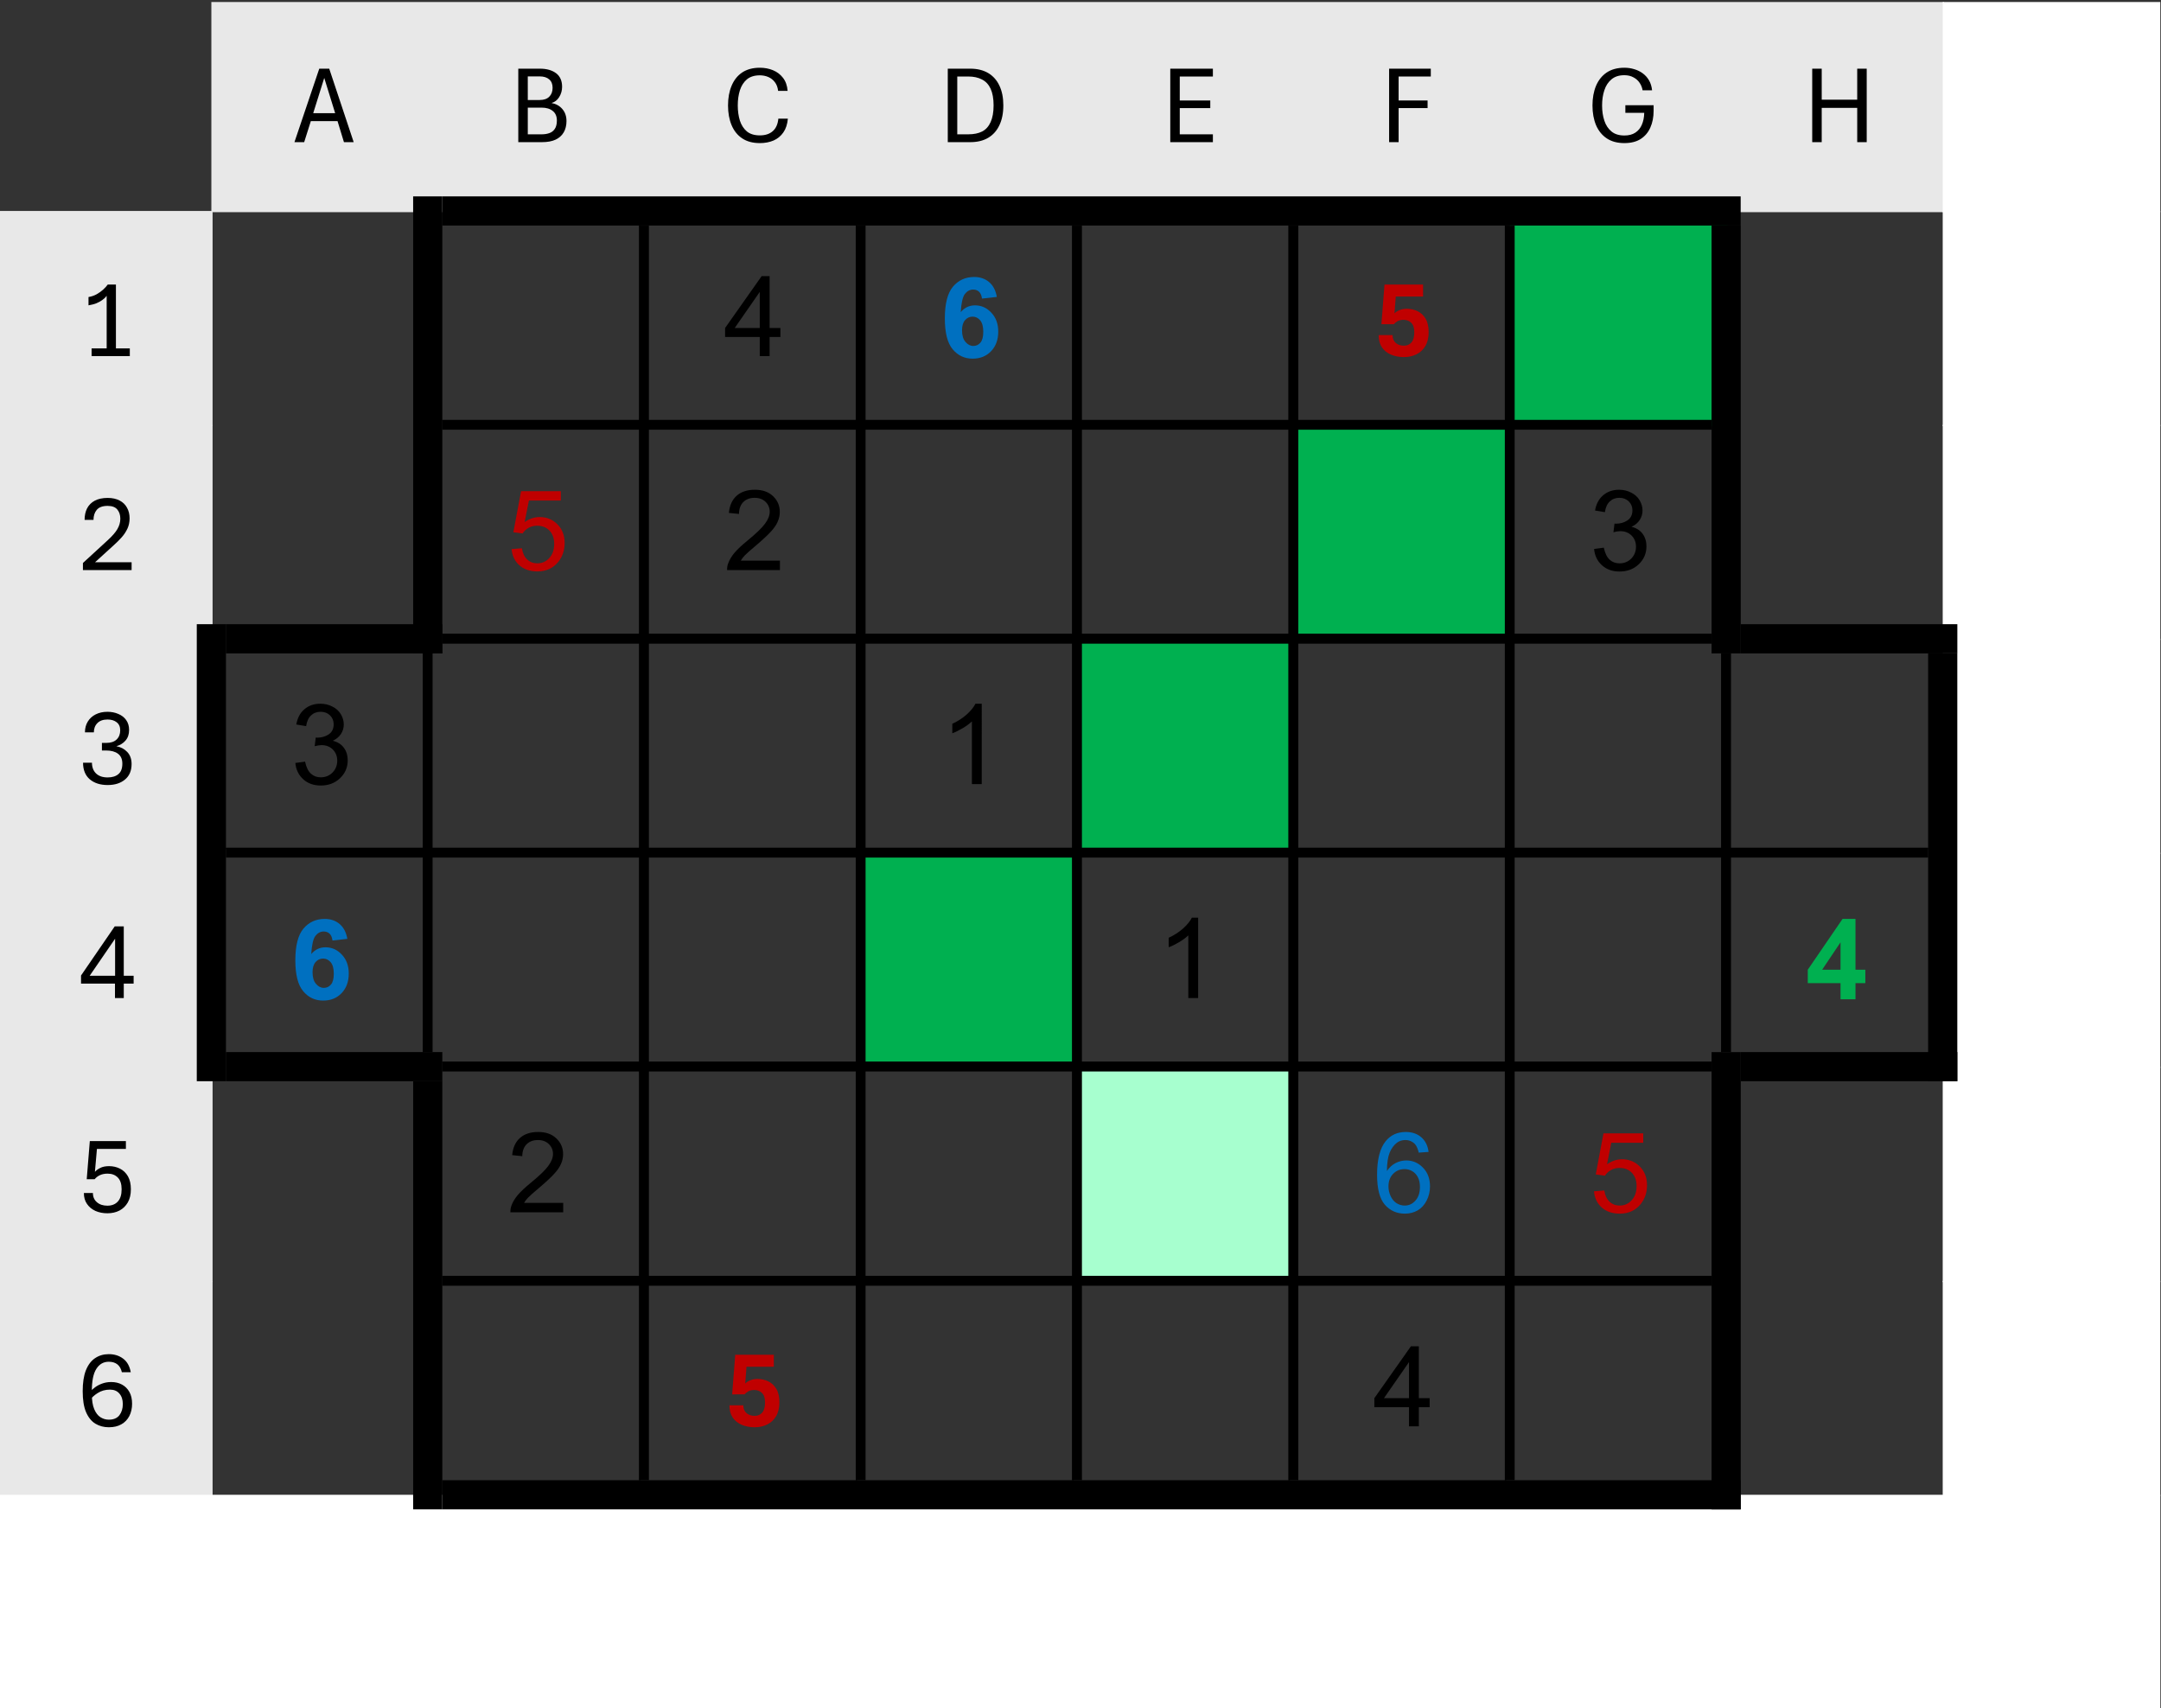 <?xml version="1.0" encoding="UTF-8" standalone="no"?>
<!-- Created with Inkscape (http://www.inkscape.org/) -->

<svg
   version="1.1"
   id="svg1"
   width="284.387"
   height="224.827"
   viewBox="0 0 284.387 224.827"
   sodipodi:docname="8.pdf"
   xmlns:inkscape="http://www.inkscape.org/namespaces/inkscape"
   xmlns:sodipodi="http://sodipodi.sourceforge.net/DTD/sodipodi-0.dtd"
   xmlns="http://www.w3.org/2000/svg"
   xmlns:svg="http://www.w3.org/2000/svg">
  <rect x="0" y="0" width="284.387" height="224.827" fill="#333333" stroke="none"/>
  <defs
     id="defs1">
    <clipPath
       clipPathUnits="userSpaceOnUse"
       id="clipPath3">
      <path
         d="m 51.384,617.95 h 213.65 V 786.93 H 51.384 Z"
         clip-rule="evenodd"
         id="path3" />
    </clipPath>
    <clipPath
       clipPathUnits="userSpaceOnUse"
       id="clipPath5">
      <path
         d="m 51.384,617.95 h 213.65 V 786.93 H 51.384 Z"
         clip-rule="evenodd"
         id="path5" />
    </clipPath>
    <clipPath
       clipPathUnits="userSpaceOnUse"
       id="clipPath7">
      <path
         d="m 51.384,617.95 h 213.65 V 786.93 H 51.384 Z"
         clip-rule="evenodd"
         id="path7" />
    </clipPath>
    <clipPath
       clipPathUnits="userSpaceOnUse"
       id="clipPath11">
      <path
         d="m 51.384,617.95 h 213.65 V 786.93 H 51.384 Z"
         clip-rule="evenodd"
         id="path11" />
    </clipPath>
    <clipPath
       clipPathUnits="userSpaceOnUse"
       id="clipPath15">
      <path
         d="m 51.384,617.95 h 213.65 V 786.93 H 51.384 Z"
         clip-rule="evenodd"
         id="path15" />
    </clipPath>
    <clipPath
       clipPathUnits="userSpaceOnUse"
       id="clipPath19">
      <path
         d="m 51.384,617.95 h 213.65 V 786.93 H 51.384 Z"
         clip-rule="evenodd"
         id="path19" />
    </clipPath>
    <clipPath
       clipPathUnits="userSpaceOnUse"
       id="clipPath23">
      <path
         d="m 51.384,617.95 h 213.65 V 786.93 H 51.384 Z"
         clip-rule="evenodd"
         id="path23" />
    </clipPath>
    <clipPath
       clipPathUnits="userSpaceOnUse"
       id="clipPath27">
      <path
         d="m 51.384,617.95 h 213.65 V 786.93 H 51.384 Z"
         clip-rule="evenodd"
         id="path27" />
    </clipPath>
    <clipPath
       clipPathUnits="userSpaceOnUse"
       id="clipPath30">
      <path
         d="m 51.384,617.95 h 213.65 V 786.93 H 51.384 Z"
         clip-rule="evenodd"
         id="path30" />
    </clipPath>
    <clipPath
       clipPathUnits="userSpaceOnUse"
       id="clipPath32">
      <path
         d="m 51.384,617.95 h 213.65 V 786.93 H 51.384 Z"
         transform="matrix(1,0,0,-1,-80.424,772.9)"
         clip-rule="evenodd"
         id="path32" />
    </clipPath>
    <clipPath
       clipPathUnits="userSpaceOnUse"
       id="clipPath34">
      <path
         d="m 51.384,617.95 h 213.65 V 786.93 H 51.384 Z"
         transform="matrix(1,0,0,-1,-101.66,772.9)"
         clip-rule="evenodd"
         id="path34" />
    </clipPath>
    <clipPath
       clipPathUnits="userSpaceOnUse"
       id="clipPath36">
      <path
         d="m 51.384,617.95 h 213.65 V 786.93 H 51.384 Z"
         transform="matrix(1,0,0,-1,-122.69,772.9)"
         clip-rule="evenodd"
         id="path36" />
    </clipPath>
    <clipPath
       clipPathUnits="userSpaceOnUse"
       id="clipPath38">
      <path
         d="m 51.384,617.95 h 213.65 V 786.93 H 51.384 Z"
         transform="matrix(1,0,0,-1,-144.05,772.9)"
         clip-rule="evenodd"
         id="path38" />
    </clipPath>
    <clipPath
       clipPathUnits="userSpaceOnUse"
       id="clipPath40">
      <path
         d="m 51.384,617.95 h 213.65 V 786.93 H 51.384 Z"
         transform="matrix(1,0,0,-1,-166.01,772.9)"
         clip-rule="evenodd"
         id="path40" />
    </clipPath>
    <clipPath
       clipPathUnits="userSpaceOnUse"
       id="clipPath42">
      <path
         d="m 51.384,617.95 h 213.65 V 786.93 H 51.384 Z"
         transform="matrix(1,0,0,-1,-187.61,772.9)"
         clip-rule="evenodd"
         id="path42" />
    </clipPath>
    <clipPath
       clipPathUnits="userSpaceOnUse"
       id="clipPath44">
      <path
         d="m 51.384,617.95 h 213.65 V 786.93 H 51.384 Z"
         transform="matrix(1,0,0,-1,-208.01,772.9)"
         clip-rule="evenodd"
         id="path44" />
    </clipPath>
    <clipPath
       clipPathUnits="userSpaceOnUse"
       id="clipPath46">
      <path
         d="m 51.384,617.95 h 213.65 V 786.93 H 51.384 Z"
         transform="matrix(1,0,0,-1,-229.37,772.9)"
         clip-rule="evenodd"
         id="path46" />
    </clipPath>
    <clipPath
       clipPathUnits="userSpaceOnUse"
       id="clipPath48">
      <path
         d="m 51.384,617.95 h 213.65 V 786.93 H 51.384 Z"
         transform="matrix(1,0,0,-1,-59.184,751.78)"
         clip-rule="evenodd"
         id="path48" />
    </clipPath>
    <clipPath
       clipPathUnits="userSpaceOnUse"
       id="clipPath50">
      <path
         d="m 51.384,745.66 h 213.65 v 20.16 H 51.384 Z"
         transform="matrix(1,0,0,-1,-122.81,751.78)"
         clip-rule="evenodd"
         id="path50" />
    </clipPath>
    <clipPath
       clipPathUnits="userSpaceOnUse"
       id="clipPath52">
      <path
         d="m 51.384,745.66 h 213.65 v 20.16 H 51.384 Z"
         transform="matrix(1,0,0,-1,-144.17,751.66)"
         clip-rule="evenodd"
         id="path52" />
    </clipPath>
    <clipPath
       clipPathUnits="userSpaceOnUse"
       id="clipPath54">
      <path
         d="m 51.384,745.66 h 213.65 v 20.16 H 51.384 Z"
         transform="matrix(1,0,0,-1,-187.13,751.78)"
         clip-rule="evenodd"
         id="path54" />
    </clipPath>
    <clipPath
       clipPathUnits="userSpaceOnUse"
       id="clipPath56">
      <path
         d="m 51.384,617.95 h 213.65 V 786.93 H 51.384 Z"
         transform="matrix(1,0,0,-1,-59.184,730.66)"
         clip-rule="evenodd"
         id="path56" />
    </clipPath>
    <clipPath
       clipPathUnits="userSpaceOnUse"
       id="clipPath58">
      <path
         d="m 51.384,724.54 h 213.65 V 744.7 H 51.384 Z"
         transform="matrix(1,0,0,-1,-101.42,730.66)"
         clip-rule="evenodd"
         id="path58" />
    </clipPath>
    <clipPath
       clipPathUnits="userSpaceOnUse"
       id="clipPath60">
      <path
         d="m 51.384,724.54 h 213.65 V 744.7 H 51.384 Z"
         transform="matrix(1,0,0,-1,-122.81,730.66)"
         clip-rule="evenodd"
         id="path60" />
    </clipPath>
    <clipPath
       clipPathUnits="userSpaceOnUse"
       id="clipPath62">
      <path
         d="m 51.384,724.54 h 213.65 V 744.7 H 51.384 Z"
         transform="matrix(1,0,0,-1,-208.25,730.66)"
         clip-rule="evenodd"
         id="path62" />
    </clipPath>
    <clipPath
       clipPathUnits="userSpaceOnUse"
       id="clipPath64">
      <path
         d="m 51.384,617.95 h 213.65 V 786.93 H 51.384 Z"
         transform="matrix(1,0,0,-1,-59.184,709.54)"
         clip-rule="evenodd"
         id="path64" />
    </clipPath>
    <clipPath
       clipPathUnits="userSpaceOnUse"
       id="clipPath66">
      <path
         d="m 51.384,703.42 h 213.65 v 20.16 H 51.384 Z"
         transform="matrix(1,0,0,-1,-80.064,709.54)"
         clip-rule="evenodd"
         id="path66" />
    </clipPath>
    <clipPath
       clipPathUnits="userSpaceOnUse"
       id="clipPath68">
      <path
         d="m 51.384,703.42 h 213.65 v 20.16 H 51.384 Z"
         transform="matrix(1,0,0,-1,-144.17,709.54)"
         clip-rule="evenodd"
         id="path68" />
    </clipPath>
    <clipPath
       clipPathUnits="userSpaceOnUse"
       id="clipPath70">
      <path
         d="m 51.384,617.95 h 213.65 V 786.93 H 51.384 Z"
         transform="matrix(1,0,0,-1,-59.184,688.42)"
         clip-rule="evenodd"
         id="path70" />
    </clipPath>
    <clipPath
       clipPathUnits="userSpaceOnUse"
       id="clipPath72">
      <path
         d="m 51.384,682.3 h 213.65 v 20.16 H 51.384 Z"
         transform="matrix(1,0,0,-1,-80.064,688.3)"
         clip-rule="evenodd"
         id="path72" />
    </clipPath>
    <clipPath
       clipPathUnits="userSpaceOnUse"
       id="clipPath74">
      <path
         d="m 51.384,682.3 h 213.65 v 20.16 H 51.384 Z"
         transform="matrix(1,0,0,-1,-165.53,688.42)"
         clip-rule="evenodd"
         id="path74" />
    </clipPath>
    <clipPath
       clipPathUnits="userSpaceOnUse"
       id="clipPath76">
      <path
         d="m 51.384,682.3 h 213.65 v 20.16 H 51.384 Z"
         transform="matrix(1,0,0,-1,-229.61,688.3)"
         clip-rule="evenodd"
         id="path76" />
    </clipPath>
    <clipPath
       clipPathUnits="userSpaceOnUse"
       id="clipPath78">
      <path
         d="m 51.384,617.95 h 213.65 V 786.93 H 51.384 Z"
         transform="matrix(1,0,0,-1,-59.184,667.27)"
         clip-rule="evenodd"
         id="path78" />
    </clipPath>
    <clipPath
       clipPathUnits="userSpaceOnUse"
       id="clipPath80">
      <path
         d="m 51.384,661.15 h 213.65 v 20.184 H 51.384 Z"
         transform="matrix(1,0,0,-1,-101.42,667.27)"
         clip-rule="evenodd"
         id="path80" />
    </clipPath>
    <clipPath
       clipPathUnits="userSpaceOnUse"
       id="clipPath82">
      <path
         d="m 51.384,661.15 h 213.65 v 20.184 H 51.384 Z"
         transform="matrix(1,0,0,-1,-186.89,667.27)"
         clip-rule="evenodd"
         id="path82" />
    </clipPath>
    <clipPath
       clipPathUnits="userSpaceOnUse"
       id="clipPath84">
      <path
         d="m 51.384,661.15 h 213.65 v 20.184 H 51.384 Z"
         transform="matrix(1,0,0,-1,-208.25,667.27)"
         clip-rule="evenodd"
         id="path84" />
    </clipPath>
    <clipPath
       clipPathUnits="userSpaceOnUse"
       id="clipPath86">
      <path
         d="m 51.384,617.95 h 213.65 V 786.93 H 51.384 Z"
         transform="matrix(1,0,0,-1,-59.184,646.15)"
         clip-rule="evenodd"
         id="path86" />
    </clipPath>
    <clipPath
       clipPathUnits="userSpaceOnUse"
       id="clipPath88">
      <path
         d="m 51.384,640.03 h 213.65 v 20.16 H 51.384 Z"
         transform="matrix(1,0,0,-1,-123.05,646.15)"
         clip-rule="evenodd"
         id="path88" />
    </clipPath>
    <clipPath
       clipPathUnits="userSpaceOnUse"
       id="clipPath90">
      <path
         d="m 51.384,640.03 h 213.65 v 20.16 H 51.384 Z"
         transform="matrix(1,0,0,-1,-186.89,646.15)"
         clip-rule="evenodd"
         id="path90" />
    </clipPath>
    <clipPath
       clipPathUnits="userSpaceOnUse"
       id="clipPath92">
      <path
         d="m 49.464,615.91 h 217.61 V 788.85 H 49.464 Z"
         clip-rule="evenodd"
         id="path92" />
    </clipPath>
    <clipPath
       clipPathUnits="userSpaceOnUse"
       id="clipPath94">
      <path
         d="m 49.464,615.91 h 217.61 V 788.85 H 49.464 Z"
         clip-rule="evenodd"
         id="path94" />
    </clipPath>
    <clipPath
       clipPathUnits="userSpaceOnUse"
       id="clipPath96">
      <path
         d="m 49.464,615.91 h 217.61 V 788.85 H 49.464 Z"
         clip-rule="evenodd"
         id="path96" />
    </clipPath>
    <clipPath
       clipPathUnits="userSpaceOnUse"
       id="clipPath98">
      <path
         d="m 49.464,615.91 h 217.61 V 788.85 H 49.464 Z"
         clip-rule="evenodd"
         id="path98" />
    </clipPath>
    <clipPath
       clipPathUnits="userSpaceOnUse"
       id="clipPath100">
      <path
         d="m 49.464,615.91 h 217.61 V 788.85 H 49.464 Z"
         clip-rule="evenodd"
         id="path100" />
    </clipPath>
    <clipPath
       clipPathUnits="userSpaceOnUse"
       id="clipPath102">
      <path
         d="m 49.464,615.91 h 217.61 V 788.85 H 49.464 Z"
         clip-rule="evenodd"
         id="path102" />
    </clipPath>
    <clipPath
       clipPathUnits="userSpaceOnUse"
       id="clipPath104">
      <path
         d="m 49.464,615.91 h 217.61 V 788.85 H 49.464 Z"
         clip-rule="evenodd"
         id="path104" />
    </clipPath>
    <clipPath
       clipPathUnits="userSpaceOnUse"
       id="clipPath106">
      <path
         d="m 49.464,615.91 h 217.61 V 788.85 H 49.464 Z"
         clip-rule="evenodd"
         id="path106" />
    </clipPath>
    <clipPath
       clipPathUnits="userSpaceOnUse"
       id="clipPath108">
      <path
         d="m 49.464,615.91 h 217.61 V 788.85 H 49.464 Z"
         clip-rule="evenodd"
         id="path108" />
    </clipPath>
    <clipPath
       clipPathUnits="userSpaceOnUse"
       id="clipPath110">
      <path
         d="m 49.464,615.91 h 217.61 V 788.85 H 49.464 Z"
         clip-rule="evenodd"
         id="path110" />
    </clipPath>
    <clipPath
       clipPathUnits="userSpaceOnUse"
       id="clipPath112">
      <path
         d="m 49.464,615.91 h 217.61 V 788.85 H 49.464 Z"
         clip-rule="evenodd"
         id="path112" />
    </clipPath>
    <clipPath
       clipPathUnits="userSpaceOnUse"
       id="clipPath114">
      <path
         d="m 49.464,615.91 h 217.61 V 788.85 H 49.464 Z"
         clip-rule="evenodd"
         id="path114" />
    </clipPath>
    <clipPath
       clipPathUnits="userSpaceOnUse"
       id="clipPath116">
      <path
         d="m 49.464,615.91 h 217.61 V 788.85 H 49.464 Z"
         clip-rule="evenodd"
         id="path116" />
    </clipPath>
    <clipPath
       clipPathUnits="userSpaceOnUse"
       id="clipPath118">
      <path
         d="m 49.464,615.91 h 217.61 V 788.85 H 49.464 Z"
         clip-rule="evenodd"
         id="path118" />
    </clipPath>
    <clipPath
       clipPathUnits="userSpaceOnUse"
       id="clipPath120">
      <path
         d="m 49.464,615.91 h 217.61 V 788.85 H 49.464 Z"
         clip-rule="evenodd"
         id="path120" />
    </clipPath>
    <clipPath
       clipPathUnits="userSpaceOnUse"
       id="clipPath122">
      <path
         d="m 49.464,615.91 h 217.61 V 788.85 H 49.464 Z"
         clip-rule="evenodd"
         id="path122" />
    </clipPath>
    <clipPath
       clipPathUnits="userSpaceOnUse"
       id="clipPath124">
      <path
         d="m 49.464,615.91 h 217.61 V 788.85 H 49.464 Z"
         clip-rule="evenodd"
         id="path124" />
    </clipPath>
    <clipPath
       clipPathUnits="userSpaceOnUse"
       id="clipPath126">
      <path
         d="m 49.464,615.91 h 217.61 V 788.85 H 49.464 Z"
         clip-rule="evenodd"
         id="path126" />
    </clipPath>
    <clipPath
       clipPathUnits="userSpaceOnUse"
       id="clipPath128">
      <path
         d="m 49.464,615.91 h 217.61 V 788.85 H 49.464 Z"
         clip-rule="evenodd"
         id="path128" />
    </clipPath>
    <clipPath
       clipPathUnits="userSpaceOnUse"
       id="clipPath130">
      <path
         d="m 49.464,615.91 h 217.61 V 788.85 H 49.464 Z"
         clip-rule="evenodd"
         id="path130" />
    </clipPath>
    <clipPath
       clipPathUnits="userSpaceOnUse"
       id="clipPath132">
      <path
         d="m 49.464,615.91 h 217.61 V 788.85 H 49.464 Z"
         clip-rule="evenodd"
         id="path132" />
    </clipPath>
    <clipPath
       clipPathUnits="userSpaceOnUse"
       id="clipPath134">
      <path
         d="m 49.464,615.91 h 217.61 V 788.85 H 49.464 Z"
         clip-rule="evenodd"
         id="path134" />
    </clipPath>
    <clipPath
       clipPathUnits="userSpaceOnUse"
       id="clipPath136">
      <path
         d="m 49.464,615.91 h 217.61 V 788.85 H 49.464 Z"
         clip-rule="evenodd"
         id="path136" />
    </clipPath>
    <clipPath
       clipPathUnits="userSpaceOnUse"
       id="clipPath138">
      <path
         d="m 49.464,615.91 h 217.61 V 788.85 H 49.464 Z"
         clip-rule="evenodd"
         id="path138" />
    </clipPath>
    <clipPath
       clipPathUnits="userSpaceOnUse"
       id="clipPath140">
      <path
         d="m 49.464,615.91 h 217.61 V 788.85 H 49.464 Z"
         clip-rule="evenodd"
         id="path140" />
    </clipPath>
    <clipPath
       clipPathUnits="userSpaceOnUse"
       id="clipPath142">
      <path
         d="m 49.464,615.91 h 217.61 V 788.85 H 49.464 Z"
         clip-rule="evenodd"
         id="path142" />
    </clipPath>
    <clipPath
       clipPathUnits="userSpaceOnUse"
       id="clipPath144">
      <path
         d="m 49.464,615.91 h 217.61 V 788.85 H 49.464 Z"
         clip-rule="evenodd"
         id="path144" />
    </clipPath>
    <clipPath
       clipPathUnits="userSpaceOnUse"
       id="clipPath146">
      <path
         d="m 49.464,615.91 h 217.61 V 788.85 H 49.464 Z"
         clip-rule="evenodd"
         id="path146" />
    </clipPath>
    <clipPath
       clipPathUnits="userSpaceOnUse"
       id="clipPath148">
      <path
         d="m 49.464,615.91 h 217.61 V 788.85 H 49.464 Z"
         clip-rule="evenodd"
         id="path148" />
    </clipPath>
    <clipPath
       clipPathUnits="userSpaceOnUse"
       id="clipPath150">
      <path
         d="m 49.464,615.91 h 217.61 V 788.85 H 49.464 Z"
         clip-rule="evenodd"
         id="path150" />
    </clipPath>
    <clipPath
       clipPathUnits="userSpaceOnUse"
       id="clipPath152">
      <path
         d="m 49.464,615.91 h 217.61 V 788.85 H 49.464 Z"
         clip-rule="evenodd"
         id="path152" />
    </clipPath>
    <clipPath
       clipPathUnits="userSpaceOnUse"
       id="clipPath154">
      <path
         d="m 49.464,615.91 h 217.61 V 788.85 H 49.464 Z"
         clip-rule="evenodd"
         id="path154" />
    </clipPath>
    <clipPath
       clipPathUnits="userSpaceOnUse"
       id="clipPath156">
      <path
         d="m 49.464,615.91 h 217.61 V 788.85 H 49.464 Z"
         clip-rule="evenodd"
         id="path156" />
    </clipPath>
    <clipPath
       clipPathUnits="userSpaceOnUse"
       id="clipPath158">
      <path
         d="m 49.464,615.91 h 217.61 V 788.85 H 49.464 Z"
         clip-rule="evenodd"
         id="path158" />
    </clipPath>
    <clipPath
       clipPathUnits="userSpaceOnUse"
       id="clipPath160">
      <path
         d="m 49.464,615.91 h 217.61 V 788.85 H 49.464 Z"
         clip-rule="evenodd"
         id="path160" />
    </clipPath>
    <clipPath
       clipPathUnits="userSpaceOnUse"
       id="clipPath162">
      <path
         d="m 49.464,615.91 h 217.61 V 788.85 H 49.464 Z"
         clip-rule="evenodd"
         id="path162" />
    </clipPath>
  </defs>
  <sodipodi:namedview
     id="namedview1"
     pagecolor="#ffffff"
     bordercolor="#000000"
     borderopacity="0.25"
     inkscape:showpageshadow="2"
     inkscape:pageopacity="0.0"
     inkscape:pagecheckerboard="0"
     inkscape:deskcolor="#d1d1d1" />
  <g
     id="g1"
     inkscape:groupmode="layer"
     inkscape:label="1"
     transform="translate(-68.512,-73.32)">
    <g
       id="g2">
      <path
         id="path2"
         d="m 72.264,766.18 h 171.05 v 21.24 H 72.264 Z"
         style="fill:#e8e8e8;fill-opacity:1;fill-rule:evenodd;stroke:none"
         transform="matrix(1.333,0,0,-1.333,0,1122.56)"
         clip-path="url(#clipPath3)" />
      <path
         id="path4"
         d="m 243.19,766.18 h 21.48 v 21.24 h -21.48 z"
         style="fill:#ffffff;fill-opacity:1;fill-rule:evenodd;stroke:none"
         transform="matrix(1.333,0,0,-1.333,0,1122.56)"
         clip-path="url(#clipPath5)" />
      <path
         id="path6"
         d="m 50.904,745.06 h 21.48 v 21.24 h -21.48 z"
         style="fill:#e8e8e8;fill-opacity:1;fill-rule:evenodd;stroke:none"
         transform="matrix(1.333,0,0,-1.333,0,1122.56)"
         clip-path="url(#clipPath7)" />
      <path
         id="path8"
         d="m 200.45,745.06 h 21.48 v 21.24 h -21.48 z"
         style="fill:#00b050;fill-opacity:1;fill-rule:evenodd;stroke:none"
         transform="matrix(1.333,0,0,-1.333,0,1122.56)" />
      <path
         id="path9"
         d="m 243.19,745.06 h 21.48 v 21.24 h -21.48 z"
         style="fill:#ffffff;fill-opacity:1;fill-rule:evenodd;stroke:none"
         transform="matrix(1.333,0,0,-1.333,0,1122.56)" />
      <path
         id="path10"
         d="m 50.904,723.94 h 21.48 v 21.24 h -21.48 z"
         style="fill:#e8e8e8;fill-opacity:1;fill-rule:evenodd;stroke:none"
         transform="matrix(1.333,0,0,-1.333,0,1122.56)"
         clip-path="url(#clipPath11)" />
      <path
         id="path12"
         d="m 179.09,723.94 h 21.48 v 21.24 h -21.48 z"
         style="fill:#00b050;fill-opacity:1;fill-rule:evenodd;stroke:none"
         transform="matrix(1.333,0,0,-1.333,0,1122.56)" />
      <path
         id="path13"
         d="m 243.19,723.94 h 21.48 v 21.24 h -21.48 z"
         style="fill:#ffffff;fill-opacity:1;fill-rule:evenodd;stroke:none"
         transform="matrix(1.333,0,0,-1.333,0,1122.56)" />
      <path
         id="path14"
         d="m 50.904,702.82 h 21.48 v 21.24 h -21.48 z"
         style="fill:#e8e8e8;fill-opacity:1;fill-rule:evenodd;stroke:none"
         transform="matrix(1.333,0,0,-1.333,0,1122.56)"
         clip-path="url(#clipPath15)" />
      <path
         id="path16"
         d="m 157.73,702.82 h 21.48 v 21.24 h -21.48 z"
         style="fill:#00b050;fill-opacity:1;fill-rule:evenodd;stroke:none"
         transform="matrix(1.333,0,0,-1.333,0,1122.56)" />
      <path
         id="path17"
         d="m 243.19,702.82 h 21.48 v 21.24 h -21.48 z"
         style="fill:#ffffff;fill-opacity:1;fill-rule:evenodd;stroke:none"
         transform="matrix(1.333,0,0,-1.333,0,1122.56)" />
      <path
         id="path18"
         d="m 50.904,681.7 h 21.48 v 21.24 h -21.48 z"
         style="fill:#e8e8e8;fill-opacity:1;fill-rule:evenodd;stroke:none"
         transform="matrix(1.333,0,0,-1.333,0,1122.56)"
         clip-path="url(#clipPath19)" />
      <path
         id="path20"
         d="m 136.37,681.7 h 21.48 v 21.24 h -21.48 z"
         style="fill:#00b050;fill-opacity:1;fill-rule:evenodd;stroke:none"
         transform="matrix(1.333,0,0,-1.333,0,1122.56)" />
      <path
         id="path21"
         d="m 243.19,681.7 h 21.48 v 21.24 h -21.48 z"
         style="fill:#ffffff;fill-opacity:1;fill-rule:evenodd;stroke:none"
         transform="matrix(1.333,0,0,-1.333,0,1122.56)" />
      <path
         id="path22"
         d="m 50.904,660.55 h 21.48 v 21.264 h -21.48 z"
         style="fill:#e8e8e8;fill-opacity:1;fill-rule:evenodd;stroke:none"
         transform="matrix(1.333,0,0,-1.333,0,1122.56)"
         clip-path="url(#clipPath23)" />
      <path
         id="path24"
         d="m 157.73,660.55 h 21.48 v 21.264 h -21.48 z"
         style="fill:#a7ffcf;fill-opacity:1;fill-rule:evenodd;stroke:none"
         transform="matrix(1.333,0,0,-1.333,0,1122.56)" />
      <path
         id="path25"
         d="m 243.19,660.55 h 21.48 v 21.264 h -21.48 z"
         style="fill:#ffffff;fill-opacity:1;fill-rule:evenodd;stroke:none"
         transform="matrix(1.333,0,0,-1.333,0,1122.56)" />
    </g>
    <g
       id="g25">
      <path
         id="path26"
         d="m 50.904,639.43 h 21.48 v 21.24 h -21.48 z"
         style="fill:#e8e8e8;fill-opacity:1;fill-rule:evenodd;stroke:none"
         transform="matrix(1.333,0,0,-1.333,0,1122.56)"
         clip-path="url(#clipPath27)" />
      <path
         id="path28"
         d="m 243.19,639.43 h 21.48 v 21.24 h -21.48 z"
         style="fill:#ffffff;fill-opacity:1;fill-rule:evenodd;stroke:none"
         transform="matrix(1.333,0,0,-1.333,0,1122.56)" />
      <path
         id="path29"
         d="m 50.904,618.31 h 213.77 v 21.24 H 50.904 Z"
         style="fill:#ffffff;fill-opacity:1;fill-rule:evenodd;stroke:none"
         transform="matrix(1.333,0,0,-1.333,0,1122.56)"
         clip-path="url(#clipPath30)" />
    </g>
    <g
       id="g30">
      <path
         id="path31"
         d="M 0.022,5.078125e-4 2.472,-7.253 h 0.984 L 5.87,5.078125e-4 H 4.909 L 4.276,-2.074 H 1.639 L 0.983,5.078125e-4 Z M 1.874,-2.859 h 2.168 l -1.078,-3.48 z m 0,0"
         style="fill:#000000;fill-opacity:1;fill-rule:nonzero;stroke:none"
         aria-label="A"
         transform="matrix(1.333,0,0,1.333,107.232,92.027)"
         clip-path="url(#clipPath32)" />
    </g>
    <g
       id="g32">
      <path
         id="path33"
         d="M 0.879,5.078125e-4 V -7.253 h 2.145 c 0.656,0 1.184,0.149 1.582,0.445 0.398,0.299 0.598,0.747 0.598,1.348 0,0.375 -0.1,0.715 -0.293,1.02 -0.188,0.299 -0.439,0.489 -0.75,0.574 0.451,0.088 0.812,0.29 1.078,0.609 0.264,0.313 0.398,0.703 0.398,1.172 0,0.431 -0.091,0.803 -0.27,1.113 C 5.186,-0.659 4.916,-0.416 4.559,-0.246 4.207,-0.082 3.762,5.078125e-4 3.223,5.078125e-4 Z m 0.938,-0.773 h 1.371 c 0.272,0 0.521,-0.038 0.75,-0.117 0.226,-0.076 0.404,-0.214 0.539,-0.41 0.141,-0.202 0.211,-0.48 0.211,-0.832 0,-0.422 -0.138,-0.738 -0.41,-0.949 -0.267,-0.217 -0.633,-0.328 -1.102,-0.328 h -1.359 z m 0,-3.387 h 1.172 c 0.413,0 0.729,-0.108 0.949,-0.328 0.217,-0.217 0.328,-0.51 0.328,-0.879 0,-0.366 -0.114,-0.645 -0.34,-0.832 -0.22,-0.193 -0.533,-0.293 -0.938,-0.293 h -1.172 z m 0,0"
         style="fill:#000000;fill-opacity:1;fill-rule:nonzero;stroke:none"
         aria-label="B"
         transform="matrix(1.333,0,0,1.333,135.547,92.027)"
         clip-path="url(#clipPath34)" />
    </g>
    <g
       id="g34">
      <path
         id="path35"
         d="m 3.691,0.094 c -0.697,0 -1.277,-0.155 -1.746,-0.469 C 1.482,-0.685 1.136,-1.119 0.902,-1.675 c -0.234,-0.562 -0.352,-1.21 -0.352,-1.945 0,-0.741 0.117,-1.389 0.352,-1.945 0.234,-0.562 0.58,-0.999 1.043,-1.312 0.469,-0.311 1.049,-0.469 1.746,-0.469 0.469,0 0.902,0.082 1.301,0.246 0.398,0.164 0.727,0.416 0.984,0.75 0.264,0.337 0.416,0.768 0.457,1.289 h -0.938 C 5.455,-5.414 5.346,-5.701 5.167,-5.929 4.995,-6.155 4.781,-6.322 4.523,-6.433 4.265,-6.541 3.987,-6.597 3.691,-6.597 c -0.533,0 -0.958,0.135 -1.277,0.398 -0.313,0.267 -0.545,0.627 -0.691,1.078 -0.141,0.445 -0.211,0.946 -0.211,1.5 0,0.548 0.07,1.049 0.211,1.5 0.146,0.445 0.378,0.803 0.691,1.066 0.319,0.258 0.744,0.387 1.277,0.387 0.53,0 0.952,-0.135 1.266,-0.41 0.319,-0.272 0.507,-0.686 0.562,-1.242 h 0.938 c -0.047,0.548 -0.196,1.002 -0.445,1.359 -0.243,0.352 -0.562,0.618 -0.961,0.797 -0.398,0.17 -0.853,0.258 -1.359,0.258 z m 0,0"
         style="fill:#000000;fill-opacity:1;fill-rule:nonzero;stroke:none"
         aria-label="C"
         transform="matrix(1.333,0,0,1.333,163.587,92.027)"
         clip-path="url(#clipPath36)" />
    </g>
    <g
       id="g36">
      <path
         id="path37"
         d="M 0.879,5.078125e-4 V -7.253 H 3.105 c 0.694,0 1.283,0.146 1.77,0.434 0.483,0.29 0.85,0.703 1.102,1.242 0.258,0.539 0.387,1.189 0.387,1.945 0,0.768 -0.129,1.418 -0.387,1.957 C 5.724,-1.136 5.358,-0.72 4.875,-0.433 4.388,-0.143 3.8,5.078125e-4 3.105,5.078125e-4 Z M 1.816,-0.773 h 1.102 c 0.539,0 0.99,-0.094 1.359,-0.281 0.366,-0.193 0.645,-0.504 0.832,-0.926 0.193,-0.422 0.293,-0.973 0.293,-1.652 0,-0.671 -0.1,-1.219 -0.293,-1.641 C 4.913,-5.695 4.629,-5.999 4.254,-6.187 3.885,-6.38 3.439,-6.48 2.918,-6.48 H 1.816 Z m 0,0"
         style="fill:#000000;fill-opacity:1;fill-rule:nonzero;stroke:none"
         aria-label="D"
         transform="matrix(1.333,0,0,1.333,192.067,92.027)"
         clip-path="url(#clipPath38)" />
    </g>
    <g
       id="g38">
      <path
         id="path39"
         d="M 0.88,5.078125e-4 V -7.253 H 5.087 v 0.773 H 1.817 v 2.367 h 3.012 v 0.75 H 1.817 v 2.59 H 5.087 V 5.078125e-4 Z m 0,0"
         style="fill:#000000;fill-opacity:1;fill-rule:nonzero;stroke:none"
         aria-label="E"
         transform="matrix(1.333,0,0,1.333,221.347,92.027)"
         clip-path="url(#clipPath40)" />
    </g>
    <g
       id="g40">
      <path
         id="path41"
         d="M 0.88,5.078125e-4 V -7.253 H 4.994 v 0.773 H 1.818 v 2.367 h 2.859 v 0.75 H 1.818 V 5.078125e-4 Z m 0,0"
         style="fill:#000000;fill-opacity:1;fill-rule:nonzero;stroke:none"
         aria-label="F"
         transform="matrix(1.333,0,0,1.333,250.147,92.027)"
         clip-path="url(#clipPath42)" />
    </g>
    <g
       id="g42">
      <path
         id="path43"
         d="m 3.704,0.094 c -0.697,0 -1.277,-0.155 -1.746,-0.469 C 1.495,-0.685 1.143,-1.119 0.903,-1.675 c -0.234,-0.562 -0.352,-1.21 -0.352,-1.945 0,-0.732 0.117,-1.383 0.352,-1.945 0.24,-0.562 0.592,-0.999 1.055,-1.312 0.469,-0.311 1.049,-0.469 1.746,-0.469 0.334,0 0.656,0.047 0.961,0.141 0.311,0.088 0.592,0.223 0.844,0.41 0.249,0.182 0.457,0.41 0.621,0.691 0.164,0.275 0.264,0.604 0.305,0.984 h -0.938 C 5.456,-5.384 5.359,-5.63 5.204,-5.859 5.054,-6.084 4.852,-6.263 4.594,-6.398 4.343,-6.539 4.044,-6.609 3.692,-6.609 c -0.524,0 -0.946,0.138 -1.266,0.41 -0.322,0.267 -0.557,0.627 -0.703,1.078 -0.149,0.445 -0.223,0.946 -0.223,1.5 0,0.548 0.073,1.049 0.223,1.5 0.146,0.445 0.381,0.803 0.703,1.066 0.319,0.267 0.744,0.398 1.277,0.398 0.437,0 0.797,-0.094 1.078,-0.281 0.287,-0.188 0.504,-0.448 0.645,-0.785 0.146,-0.334 0.226,-0.727 0.234,-1.172 H 3.798 v -0.75 h 2.789 v 0.551 c 0,0.627 -0.111,1.181 -0.328,1.664 -0.211,0.478 -0.533,0.853 -0.961,1.125 -0.422,0.267 -0.955,0.398 -1.594,0.398 z m 0,0"
         style="fill:#000000;fill-opacity:1;fill-rule:nonzero;stroke:none"
         aria-label="G"
         transform="matrix(1.333,0,0,1.333,277.347,92.027)"
         clip-path="url(#clipPath44)" />
    </g>
    <g
       id="g44">
      <path
         id="path45"
         d="M 0.88,5.078125e-4 V -7.253 h 0.938 v 3.059 h 3.504 v -3.059 h 0.938 V 5.078125e-4 h -0.938 V -3.386 H 1.817 V 5.078125e-4 Z m 0,0"
         style="fill:#000000;fill-opacity:1;fill-rule:nonzero;stroke:none"
         aria-label="H"
         transform="matrix(1.333,0,0,1.333,305.827,92.027)"
         clip-path="url(#clipPath46)" />
    </g>
    <g
       id="g46">
      <path
         id="path47"
         d="M 2.729,6.25e-4 V -5.952 c -0.094,0.135 -0.229,0.264 -0.398,0.387 -0.164,0.126 -0.363,0.24 -0.598,0.34 -0.234,0.094 -0.501,0.164 -0.797,0.211 v -0.82 c 0.287,-0.047 0.554,-0.135 0.797,-0.27 0.249,-0.141 0.469,-0.296 0.656,-0.469 0.188,-0.17 0.334,-0.334 0.445,-0.492 H 3.643 V 6.25e-4 Z m -1.488,0 V -0.761 H 5.014 V 6.25e-4 Z m 0,0"
         style="fill:#000000;fill-opacity:1;fill-rule:nonzero;stroke:none"
         aria-label="1"
         transform="matrix(1.333,0,0,1.333,78.912,120.187)"
         clip-path="url(#clipPath48)" />
    </g>
    <g
       id="g48">
      <path
         id="path49"
         d="M 3.562,6.25e-4 V -1.886 H 0.14 v -0.891 L 3.75,-7.898 h 0.785 v 5.121 h 1.066 v 0.891 H 4.535 V 6.25e-4 Z m 0,-2.777 v -3.562 l -2.473,3.562 z m 0,0"
         style="fill:#000000;fill-opacity:1;fill-rule:nonzero;stroke:none"
         aria-label="4"
         transform="matrix(1.333,0,0,1.333,163.747,120.187)"
         clip-path="url(#clipPath50)" />
    </g>
    <g
       id="g50">
      <path
         id="path51"
         d="M 5.601,-5.964 4.137,-5.8 C 4.096,-6.105 4.002,-6.327 3.855,-6.468 3.706,-6.614 3.51,-6.691 3.269,-6.691 c -0.322,0 -0.595,0.146 -0.82,0.434 -0.22,0.29 -0.357,0.888 -0.41,1.793 0.375,-0.445 0.844,-0.668 1.406,-0.668 0.633,0 1.172,0.243 1.617,0.727 0.451,0.478 0.68,1.099 0.68,1.863 0,0.806 -0.24,1.453 -0.715,1.945 -0.469,0.486 -1.075,0.727 -1.816,0.727 -0.797,0 -1.453,-0.308 -1.969,-0.926 C 0.726,-1.411 0.469,-2.428 0.469,-3.843 c 0,-1.444 0.264,-2.487 0.797,-3.129 0.539,-0.639 1.236,-0.961 2.098,-0.961 0.592,0 1.084,0.17 1.477,0.504 0.398,0.337 0.65,0.826 0.762,1.465 z m -3.434,3.305 c 0,0.492 0.111,0.873 0.34,1.137 0.226,0.267 0.483,0.398 0.773,0.398 0.281,0 0.516,-0.108 0.703,-0.328 0.188,-0.217 0.281,-0.577 0.281,-1.078 0,-0.507 -0.103,-0.882 -0.305,-1.125 -0.205,-0.24 -0.454,-0.363 -0.75,-0.363 -0.299,0 -0.548,0.117 -0.75,0.352 -0.196,0.229 -0.293,0.562 -0.293,1.008 z m 0,0"
         style="fill:#0070c0;fill-opacity:1;fill-rule:nonzero;stroke:none"
         aria-label="6"
         transform="matrix(1.333,0,0,1.333,192.227,120.347)"
         clip-path="url(#clipPath52)" />
    </g>
    <g
       id="g52">
      <path
         id="path53"
         d="m 2.825,0.094 c -0.469,0 -0.891,-0.079 -1.266,-0.234 -0.375,-0.155 -0.677,-0.393 -0.902,-0.715 C 0.437,-1.183 0.329,-1.587 0.329,-2.074 H 1.7 c 0,0.328 0.105,0.586 0.316,0.773 0.211,0.182 0.48,0.27 0.809,0.27 0.305,0 0.551,-0.105 0.738,-0.316 0.188,-0.217 0.281,-0.557 0.281,-1.02 0,-0.428 -0.103,-0.738 -0.305,-0.926 C 3.344,-3.486 3.089,-3.585 2.778,-3.585 c -0.229,0 -0.419,0.044 -0.574,0.129 -0.149,0.079 -0.275,0.182 -0.375,0.305 H 0.599 l 0.305,-3.914 H 4.712 v 1.184 H 2.016 L 1.888,-4.218 c 0.108,-0.123 0.27,-0.229 0.48,-0.316 0.211,-0.094 0.457,-0.141 0.738,-0.141 0.375,0 0.727,0.079 1.055,0.234 0.328,0.158 0.592,0.404 0.797,0.738 0.202,0.337 0.305,0.782 0.305,1.336 0,0.548 -0.111,1.005 -0.328,1.371 -0.211,0.36 -0.504,0.633 -0.879,0.82 C 3.686,0.004 3.276,0.094 2.825,0.094 Z m 0,0"
         style="fill:#c00000;fill-opacity:1;fill-rule:nonzero;stroke:none"
         aria-label="5"
         transform="matrix(1.333,0,0,1.333,249.507,120.187)"
         clip-path="url(#clipPath54)" />
    </g>
    <g
       id="g54">
      <path
         id="path55"
         d="M 0.385,7.421875e-4 V -0.702 L 2.823,-2.941 c 0.451,-0.413 0.773,-0.779 0.961,-1.102 0.193,-0.328 0.293,-0.671 0.293,-1.031 0,-0.366 -0.1,-0.668 -0.293,-0.902 -0.196,-0.24 -0.516,-0.363 -0.961,-0.363 -0.501,0 -0.861,0.135 -1.078,0.398 -0.211,0.258 -0.316,0.586 -0.316,0.984 H 0.549 c 0,-0.437 0.082,-0.814 0.246,-1.137 0.17,-0.328 0.425,-0.58 0.762,-0.762 0.343,-0.179 0.765,-0.27 1.266,-0.27 0.469,0 0.861,0.088 1.184,0.258 0.319,0.164 0.562,0.398 0.727,0.703 0.17,0.299 0.258,0.65 0.258,1.055 0,0.369 -0.07,0.703 -0.211,1.008 -0.141,0.305 -0.328,0.592 -0.562,0.855 -0.234,0.267 -0.498,0.527 -0.785,0.785 l -1.852,1.687 h 3.609 V 7.421875e-4 Z m 0,0"
         style="fill:#000000;fill-opacity:1;fill-rule:nonzero;stroke:none"
         aria-label="2"
         transform="matrix(1.333,0,0,1.333,78.912,148.347)"
         clip-path="url(#clipPath56)" />
    </g>
    <g
       id="g56">
      <path
         id="path57"
         d="m 0.457,-2.073 1.02,-0.082 c 0.076,0.492 0.252,0.864 0.527,1.113 0.272,0.252 0.604,0.375 0.996,0.375 0.469,0 0.861,-0.176 1.184,-0.527 0.319,-0.352 0.48,-0.814 0.48,-1.395 0,-0.554 -0.158,-0.99 -0.469,-1.312 -0.305,-0.319 -0.712,-0.48 -1.219,-0.48 -0.313,0 -0.595,0.07 -0.844,0.211 -0.252,0.141 -0.445,0.325 -0.586,0.551 L 0.633,-3.738 1.394,-7.792 h 3.926 v 0.926 H 2.168 l -0.422,2.121 c 0.475,-0.328 0.973,-0.492 1.488,-0.492 0.694,0 1.277,0.24 1.746,0.715 0.475,0.478 0.715,1.09 0.715,1.84 0,0.721 -0.208,1.342 -0.621,1.863 -0.51,0.633 -1.201,0.949 -2.074,0.949 -0.721,0 -1.31,-0.199 -1.77,-0.598 C 0.776,-0.872 0.518,-1.408 0.457,-2.073 Z m 0,0"
         style="fill:#c00000;fill-opacity:1;fill-rule:nonzero;stroke:none"
         aria-label="5"
         transform="matrix(1.333,0,0,1.333,135.227,148.347)"
         clip-path="url(#clipPath58)" />
    </g>
    <g
       id="g58">
      <path
         id="path59"
         d="M 5.554,-0.937 V 7.421875e-4 H 0.339 C 0.331,-0.234 0.366,-0.456 0.445,-0.667 0.577,-1.025 0.788,-1.376 1.078,-1.722 1.374,-2.065 1.798,-2.463 2.355,-2.917 c 0.858,-0.703 1.436,-1.26 1.734,-1.676 0.305,-0.413 0.457,-0.803 0.457,-1.172 0,-0.381 -0.138,-0.706 -0.41,-0.973 -0.275,-0.264 -0.633,-0.398 -1.078,-0.398 -0.469,0 -0.844,0.141 -1.125,0.422 -0.275,0.281 -0.416,0.674 -0.422,1.172 L 0.515,-5.648 c 0.07,-0.741 0.328,-1.307 0.773,-1.699 0.445,-0.39 1.043,-0.586 1.793,-0.586 0.756,0 1.354,0.211 1.793,0.633 0.445,0.422 0.668,0.943 0.668,1.559 0,0.322 -0.067,0.633 -0.199,0.938 -0.126,0.305 -0.34,0.627 -0.645,0.961 -0.299,0.337 -0.794,0.803 -1.488,1.395 -0.58,0.486 -0.955,0.817 -1.125,0.996 -0.164,0.173 -0.299,0.346 -0.398,0.516 z m 0,0"
         style="fill:#000000;fill-opacity:1;fill-rule:nonzero;stroke:none"
         aria-label="2"
         transform="matrix(1.333,0,0,1.333,163.747,148.347)"
         clip-path="url(#clipPath60)" />
    </g>
    <g
       id="g60">
      <path
         id="path61"
         d="M 0.47,-2.085 1.431,-2.214 c 0.117,0.548 0.308,0.943 0.574,1.184 0.264,0.243 0.589,0.363 0.973,0.363 0.46,0 0.847,-0.155 1.16,-0.469 0.311,-0.319 0.469,-0.709 0.469,-1.172 0,-0.445 -0.146,-0.812 -0.434,-1.102 -0.29,-0.287 -0.662,-0.434 -1.113,-0.434 -0.182,0 -0.407,0.035 -0.68,0.105 l 0.105,-0.855 c 0.062,0.009 0.111,0.012 0.152,0.012 0.413,0 0.785,-0.105 1.113,-0.316 0.334,-0.217 0.504,-0.554 0.504,-1.008 0,-0.352 -0.123,-0.645 -0.363,-0.879 -0.243,-0.234 -0.551,-0.352 -0.926,-0.352 -0.384,0 -0.7,0.123 -0.949,0.363 -0.252,0.234 -0.41,0.586 -0.48,1.055 L 0.563,-5.882 c 0.117,-0.656 0.387,-1.16 0.809,-1.512 0.422,-0.357 0.943,-0.539 1.57,-0.539 0.428,0 0.823,0.094 1.184,0.281 0.366,0.182 0.645,0.431 0.832,0.75 0.193,0.322 0.293,0.662 0.293,1.02 0,0.346 -0.094,0.656 -0.281,0.938 -0.182,0.281 -0.451,0.504 -0.809,0.668 0.469,0.111 0.832,0.337 1.09,0.68 0.258,0.337 0.387,0.759 0.387,1.266 0,0.688 -0.255,1.274 -0.762,1.758 C 4.375,-0.096 3.742,0.141 2.978,0.141 c -0.697,0 -1.274,-0.205 -1.734,-0.621 C 0.789,-0.893 0.531,-1.429 0.47,-2.085 Z m 0,0"
         style="fill:#000000;fill-opacity:1;fill-rule:nonzero;stroke:none"
         aria-label="3"
         transform="matrix(1.333,0,0,1.333,277.667,148.347)"
         clip-path="url(#clipPath62)" />
    </g>
    <g
       id="g62">
      <path
         id="path63"
         d="m 2.835,0.095 c -0.735,0 -1.324,-0.188 -1.77,-0.562 C 0.62,-0.849 0.397,-1.397 0.397,-2.109 H 1.276 c 0,0.445 0.135,0.803 0.41,1.066 0.272,0.258 0.65,0.387 1.137,0.387 0.451,0 0.809,-0.108 1.066,-0.328 0.258,-0.217 0.387,-0.562 0.387,-1.031 0,-0.445 -0.146,-0.773 -0.434,-0.984 -0.281,-0.211 -0.674,-0.316 -1.172,-0.316 H 2.26 v -0.75 h 0.434 c 0.445,0 0.785,-0.111 1.02,-0.34 0.234,-0.226 0.352,-0.527 0.352,-0.902 0,-0.352 -0.117,-0.615 -0.352,-0.797 -0.229,-0.179 -0.527,-0.27 -0.902,-0.27 -0.431,0 -0.762,0.117 -0.996,0.352 -0.234,0.234 -0.352,0.539 -0.352,0.914 H 0.585 c 0,-0.404 0.094,-0.762 0.281,-1.066 0.188,-0.305 0.445,-0.539 0.773,-0.703 0.334,-0.17 0.721,-0.258 1.16,-0.258 0.398,0 0.756,0.07 1.078,0.211 0.328,0.135 0.586,0.334 0.773,0.598 0.193,0.267 0.293,0.595 0.293,0.984 0,0.422 -0.117,0.771 -0.352,1.043 -0.229,0.267 -0.527,0.454 -0.902,0.562 0.428,0.079 0.785,0.267 1.066,0.562 0.287,0.299 0.434,0.697 0.434,1.195 0,0.665 -0.22,1.178 -0.656,1.535 -0.431,0.36 -0.996,0.539 -1.699,0.539 z m 0,0"
         style="fill:#000000;fill-opacity:1;fill-rule:nonzero;stroke:none"
         aria-label="3"
         transform="matrix(1.333,0,0,1.333,78.912,176.507)"
         clip-path="url(#clipPath64)" />
    </g>
    <g
       id="g64">
      <path
         id="path65"
         d="M 0.47,-2.085 1.431,-2.214 c 0.117,0.548 0.308,0.943 0.574,1.184 0.264,0.243 0.589,0.363 0.973,0.363 0.46,0 0.847,-0.155 1.16,-0.469 0.311,-0.319 0.469,-0.709 0.469,-1.172 0,-0.445 -0.146,-0.812 -0.434,-1.102 -0.29,-0.287 -0.662,-0.434 -1.113,-0.434 -0.182,0 -0.407,0.035 -0.68,0.105 l 0.105,-0.855 c 0.062,0.009 0.111,0.012 0.152,0.012 0.413,0 0.785,-0.105 1.113,-0.316 0.334,-0.217 0.504,-0.554 0.504,-1.008 0,-0.352 -0.123,-0.645 -0.363,-0.879 -0.243,-0.234 -0.551,-0.352 -0.926,-0.352 -0.384,0 -0.7,0.123 -0.949,0.363 -0.252,0.234 -0.41,0.586 -0.48,1.055 L 0.564,-5.882 c 0.117,-0.656 0.387,-1.16 0.809,-1.512 0.422,-0.357 0.943,-0.539 1.57,-0.539 0.428,0 0.823,0.094 1.184,0.281 0.366,0.182 0.645,0.431 0.832,0.75 0.193,0.322 0.293,0.662 0.293,1.02 0,0.346 -0.094,0.656 -0.281,0.938 -0.182,0.281 -0.451,0.504 -0.809,0.668 0.469,0.111 0.832,0.337 1.09,0.68 0.258,0.337 0.387,0.759 0.387,1.266 0,0.688 -0.255,1.274 -0.762,1.758 -0.501,0.478 -1.134,0.715 -1.898,0.715 -0.697,0 -1.274,-0.205 -1.734,-0.621 C 0.79,-0.893 0.532,-1.429 0.47,-2.085 Z m 0,0"
         style="fill:#000000;fill-opacity:1;fill-rule:nonzero;stroke:none"
         aria-label="3"
         transform="matrix(1.333,0,0,1.333,106.752,176.507)"
         clip-path="url(#clipPath66)" />
    </g>
    <g
       id="g66">
      <path
         id="path67"
         d="M 4.113,8.59375e-4 H 3.141 V -6.187 c -0.234,0.229 -0.545,0.454 -0.926,0.68 -0.375,0.22 -0.712,0.384 -1.008,0.492 v -0.938 c 0.539,-0.249 1.011,-0.554 1.418,-0.914 0.404,-0.366 0.694,-0.721 0.867,-1.066 h 0.621 z m 0,0"
         style="fill:#000000;fill-opacity:1;fill-rule:nonzero;stroke:none"
         aria-label="1"
         transform="matrix(1.333,0,0,1.333,192.227,176.507)"
         clip-path="url(#clipPath68)" />
    </g>
    <g
       id="g68">
      <path
         id="path69"
         d="M 3.549,9.765625e-4 V -1.429 H 0.198 v -0.797 L 3.526,-7.077 h 0.891 v 4.875 h 0.973 v 0.773 H 4.417 V 9.765625e-4 Z M 1.053,-2.202 h 2.508 v -3.656 z m 0,0"
         style="fill:#000000;fill-opacity:1;fill-rule:nonzero;stroke:none"
         aria-label="4"
         transform="matrix(1.333,0,0,1.333,78.912,204.667)"
         clip-path="url(#clipPath70)" />
    </g>
    <g
       id="g70">
      <path
         id="path71"
         d="M 5.603,-5.964 4.138,-5.8 C 4.097,-6.104 4.003,-6.327 3.857,-6.468 3.707,-6.614 3.511,-6.69 3.271,-6.69 c -0.322,0 -0.595,0.146 -0.82,0.434 -0.22,0.29 -0.357,0.888 -0.41,1.793 0.375,-0.445 0.844,-0.668 1.406,-0.668 0.633,0 1.172,0.243 1.617,0.727 0.451,0.478 0.68,1.099 0.68,1.863 0,0.806 -0.24,1.453 -0.715,1.945 C 4.56,-0.11 3.954,0.13 3.212,0.13 2.415,0.13 1.759,-0.178 1.244,-0.796 0.728,-1.411 0.47,-2.428 0.47,-3.843 c 0,-1.444 0.264,-2.487 0.797,-3.129 C 1.806,-7.61 2.503,-7.933 3.365,-7.933 c 0.592,0 1.084,0.17 1.477,0.504 0.398,0.337 0.65,0.826 0.762,1.465 z m -3.434,3.305 c 0,0.492 0.111,0.873 0.34,1.137 0.226,0.267 0.483,0.398 0.773,0.398 0.281,0 0.516,-0.108 0.703,-0.328 0.188,-0.217 0.281,-0.577 0.281,-1.078 0,-0.507 -0.103,-0.882 -0.305,-1.125 -0.205,-0.24 -0.454,-0.363 -0.75,-0.363 -0.299,0 -0.548,0.117 -0.75,0.352 -0.196,0.229 -0.293,0.562 -0.293,1.008 z m 0,0"
         style="fill:#0070c0;fill-opacity:1;fill-rule:nonzero;stroke:none"
         aria-label="6"
         transform="matrix(1.333,0,0,1.333,106.752,204.827)"
         clip-path="url(#clipPath72)" />
    </g>
    <g
       id="g72">
      <path
         id="path73"
         d="M 4.114,9.765625e-4 H 3.141 V -6.187 c -0.234,0.229 -0.545,0.454 -0.926,0.68 -0.375,0.22 -0.712,0.384 -1.008,0.492 v -0.938 c 0.539,-0.249 1.011,-0.554 1.418,-0.914 0.404,-0.366 0.694,-0.721 0.867,-1.066 h 0.621 z m 0,0"
         style="fill:#000000;fill-opacity:1;fill-rule:nonzero;stroke:none"
         aria-label="1"
         transform="matrix(1.333,0,0,1.333,220.707,204.667)"
         clip-path="url(#clipPath74)" />
    </g>
    <g
       id="g74">
      <path
         id="path75"
         d="M 3.435,0.001 V -1.593 H 0.201 V -2.917 L 3.634,-7.933 h 1.277 v 5.016 h 0.973 v 1.324 H 4.911 v 1.594 z m 0,-2.918 V -5.624 L 1.619,-2.917 Z m 0,0"
         style="fill:#00b050;fill-opacity:1;fill-rule:nonzero;stroke:none"
         aria-label="4"
         transform="matrix(1.333,0,0,1.333,306.147,204.827)"
         clip-path="url(#clipPath76)" />
    </g>
    <g
       id="g76">
      <path
         id="path77"
         d="m 2.799,0.094 c -0.439,0 -0.832,-0.079 -1.184,-0.234 C 1.264,-0.304 0.986,-0.533 0.784,-0.832 0.579,-1.128 0.479,-1.488 0.479,-1.91 H 1.37 c 0,0.384 0.132,0.688 0.398,0.914 0.264,0.229 0.609,0.34 1.031,0.34 0.437,0 0.779,-0.135 1.031,-0.41 0.249,-0.272 0.375,-0.674 0.375,-1.207 0,-0.521 -0.126,-0.908 -0.375,-1.16 -0.252,-0.258 -0.586,-0.387 -1.008,-0.387 -0.299,0 -0.551,0.053 -0.762,0.152 -0.205,0.094 -0.375,0.229 -0.516,0.398 H 0.76 L 1.065,-7.031 h 3.562 v 0.773 h -2.859 l -0.199,2.262 c 0.123,-0.146 0.299,-0.275 0.527,-0.387 0.226,-0.117 0.516,-0.176 0.867,-0.176 0.39,0 0.75,0.082 1.078,0.246 0.328,0.164 0.589,0.416 0.785,0.75 0.193,0.337 0.293,0.768 0.293,1.289 0,0.516 -0.103,0.949 -0.305,1.301 -0.205,0.352 -0.478,0.618 -0.82,0.797 C 3.649,0.003 3.251,0.094 2.799,0.094 Z m 0,0"
         style="fill:#000000;fill-opacity:1;fill-rule:nonzero;stroke:none"
         aria-label="5"
         transform="matrix(1.333,0,0,1.333,78.912,232.867)"
         clip-path="url(#clipPath78)" />
    </g>
    <g
       id="g78">
      <path
         id="path79"
         d="M 5.555,-0.937 V 3.90625e-4 H 0.34 C 0.331,-0.234 0.366,-0.457 0.445,-0.668 0.577,-1.025 0.788,-1.377 1.078,-1.722 1.374,-2.065 1.799,-2.463 2.355,-2.918 c 0.858,-0.703 1.436,-1.26 1.734,-1.676 0.305,-0.413 0.457,-0.803 0.457,-1.172 0,-0.381 -0.138,-0.706 -0.41,-0.973 -0.275,-0.264 -0.633,-0.398 -1.078,-0.398 -0.469,0 -0.844,0.141 -1.125,0.422 -0.275,0.281 -0.416,0.674 -0.422,1.172 L 0.516,-5.648 c 0.07,-0.741 0.328,-1.307 0.773,-1.699 0.445,-0.39 1.043,-0.586 1.793,-0.586 0.756,0 1.354,0.211 1.793,0.633 0.445,0.422 0.668,0.943 0.668,1.559 0,0.322 -0.067,0.633 -0.199,0.938 -0.126,0.305 -0.34,0.627 -0.645,0.961 -0.299,0.337 -0.794,0.803 -1.488,1.395 -0.58,0.486 -0.955,0.817 -1.125,0.996 -0.164,0.173 -0.299,0.346 -0.398,0.516 z m 0,0"
         style="fill:#000000;fill-opacity:1;fill-rule:nonzero;stroke:none"
         aria-label="2"
         transform="matrix(1.333,0,0,1.333,135.227,232.867)"
         clip-path="url(#clipPath80)" />
    </g>
    <g
       id="g80">
      <path
         id="path81"
         d="m 5.497,-5.964 -0.973,0.07 c -0.088,-0.375 -0.208,-0.65 -0.363,-0.832 -0.258,-0.272 -0.583,-0.41 -0.973,-0.41 -0.305,0 -0.574,0.088 -0.809,0.258 C 2.075,-6.65 1.832,-6.322 1.653,-5.894 c -0.173,0.422 -0.264,1.028 -0.27,1.816 0.234,-0.352 0.519,-0.612 0.855,-0.785 0.334,-0.17 0.686,-0.258 1.055,-0.258 0.647,0 1.198,0.24 1.652,0.715 0.46,0.469 0.691,1.084 0.691,1.84 0,0.501 -0.111,0.967 -0.328,1.395 -0.211,0.422 -0.504,0.747 -0.879,0.973 -0.375,0.217 -0.797,0.328 -1.266,0.328 -0.814,0 -1.477,-0.296 -1.992,-0.891 C 0.663,-1.353 0.411,-2.335 0.411,-3.703 c 0,-1.523 0.284,-2.631 0.855,-3.328 0.492,-0.601 1.151,-0.902 1.98,-0.902 0.624,0 1.137,0.176 1.535,0.527 0.398,0.346 0.636,0.826 0.715,1.441 z m -3.961,3.41 c 0,0.328 0.07,0.645 0.211,0.949 0.141,0.305 0.334,0.539 0.586,0.703 0.258,0.158 0.527,0.234 0.809,0.234 0.413,0 0.765,-0.164 1.055,-0.492 0.296,-0.328 0.445,-0.776 0.445,-1.348 0,-0.545 -0.146,-0.976 -0.434,-1.289 -0.29,-0.311 -0.656,-0.469 -1.102,-0.469 -0.439,0 -0.809,0.158 -1.113,0.469 -0.305,0.313 -0.457,0.727 -0.457,1.242 z m 0,0"
         style="fill:#0070c0;fill-opacity:1;fill-rule:nonzero;stroke:none"
         aria-label="6"
         transform="matrix(1.333,0,0,1.333,249.187,232.867)"
         clip-path="url(#clipPath82)" />
    </g>
    <g
       id="g82">
      <path
         id="path83"
         d="m 0.458,-2.074 1.02,-0.082 c 0.076,0.492 0.252,0.864 0.527,1.113 0.272,0.252 0.604,0.375 0.996,0.375 0.469,0 0.861,-0.176 1.184,-0.527 0.319,-0.352 0.48,-0.814 0.48,-1.395 0,-0.554 -0.158,-0.99 -0.469,-1.312 -0.305,-0.319 -0.712,-0.48 -1.219,-0.48 -0.313,0 -0.595,0.07 -0.844,0.211 -0.252,0.141 -0.445,0.325 -0.586,0.551 L 0.634,-3.738 1.396,-7.793 h 3.926 v 0.926 H 2.169 l -0.422,2.121 c 0.475,-0.328 0.973,-0.492 1.488,-0.492 0.694,0 1.277,0.24 1.746,0.715 0.475,0.478 0.715,1.09 0.715,1.84 0,0.721 -0.208,1.342 -0.621,1.863 -0.51,0.633 -1.201,0.949 -2.074,0.949 -0.721,0 -1.31,-0.199 -1.77,-0.598 C 0.777,-0.873 0.52,-1.409 0.458,-2.074 Z m 0,0"
         style="fill:#c00000;fill-opacity:1;fill-rule:nonzero;stroke:none"
         aria-label="5"
         transform="matrix(1.333,0,0,1.333,277.667,232.867)"
         clip-path="url(#clipPath84)" />
    </g>
    <g
       id="g84">
      <path
         id="path85"
         d="m 2.94,0.094 c -0.492,0 -0.935,-0.117 -1.324,-0.352 -0.393,-0.24 -0.7,-0.624 -0.926,-1.148 -0.22,-0.521 -0.328,-1.21 -0.328,-2.062 0,-0.835 0.105,-1.523 0.316,-2.062 0.217,-0.539 0.519,-0.938 0.902,-1.195 0.39,-0.264 0.844,-0.398 1.359,-0.398 0.554,0 1.025,0.149 1.418,0.445 0.39,0.29 0.639,0.735 0.75,1.336 H 4.229 C 4.15,-5.686 4.001,-5.944 3.784,-6.117 3.564,-6.287 3.283,-6.374 2.94,-6.374 c -0.524,0 -0.935,0.234 -1.23,0.703 -0.299,0.463 -0.445,1.195 -0.445,2.203 v 0.27 c 0,0.627 0.076,1.125 0.234,1.5 0.155,0.369 0.357,0.633 0.609,0.797 0.258,0.164 0.533,0.246 0.832,0.246 0.469,0 0.814,-0.144 1.043,-0.434 0.226,-0.296 0.34,-0.662 0.34,-1.102 0,-0.437 -0.114,-0.785 -0.34,-1.043 -0.22,-0.258 -0.527,-0.387 -0.926,-0.387 -0.463,0 -0.867,0.114 -1.219,0.34 -0.352,0.22 -0.618,0.475 -0.797,0.762 L 0.936,-3.199 c 0.155,-0.217 0.343,-0.413 0.563,-0.586 0.217,-0.179 0.469,-0.319 0.75,-0.422 0.281,-0.108 0.589,-0.164 0.926,-0.164 0.398,0 0.75,0.082 1.055,0.246 0.311,0.164 0.557,0.407 0.738,0.727 0.179,0.313 0.27,0.703 0.27,1.172 0,0.454 -0.091,0.855 -0.27,1.207 -0.182,0.352 -0.442,0.627 -0.785,0.82 -0.337,0.196 -0.75,0.293 -1.242,0.293 z m 0,0"
         style="fill:#000000;fill-opacity:1;fill-rule:nonzero;stroke:none"
         aria-label="6"
         transform="matrix(1.333,0,0,1.333,78.912,261.027)"
         clip-path="url(#clipPath86)" />
    </g>
    <g
       id="g86">
      <path
         id="path87"
         d="m 2.824,0.094 c -0.469,0 -0.891,-0.079 -1.266,-0.234 -0.375,-0.155 -0.677,-0.393 -0.902,-0.715 C 0.436,-1.183 0.328,-1.587 0.328,-2.074 H 1.699 c 0,0.328 0.105,0.586 0.316,0.773 0.211,0.182 0.48,0.27 0.809,0.27 0.305,0 0.551,-0.105 0.738,-0.316 0.188,-0.217 0.281,-0.557 0.281,-1.02 0,-0.428 -0.103,-0.738 -0.305,-0.926 -0.196,-0.193 -0.451,-0.293 -0.762,-0.293 -0.229,0 -0.419,0.044 -0.574,0.129 -0.149,0.079 -0.275,0.182 -0.375,0.305 H 0.597 l 0.305,-3.914 H 4.711 v 1.184 H 2.015 l -0.129,1.664 c 0.108,-0.123 0.27,-0.229 0.48,-0.316 0.211,-0.094 0.457,-0.141 0.738,-0.141 0.375,0 0.727,0.079 1.055,0.234 0.328,0.158 0.592,0.404 0.797,0.738 0.202,0.337 0.305,0.782 0.305,1.336 0,0.548 -0.111,1.005 -0.328,1.371 -0.211,0.36 -0.504,0.633 -0.879,0.82 C 3.685,0.003 3.275,0.094 2.824,0.094 Z m 0,0"
         style="fill:#c00000;fill-opacity:1;fill-rule:nonzero;stroke:none"
         aria-label="5"
         transform="matrix(1.333,0,0,1.333,164.067,261.027)"
         clip-path="url(#clipPath88)" />
    </g>
    <g
       id="g88">
      <path
         id="path89"
         d="M 3.563,5.078125e-4 V -1.886 H 0.141 v -0.891 l 3.609,-5.121 h 0.785 v 5.121 h 1.066 v 0.891 H 4.536 V 5.078125e-4 Z m 0,-2.777 v -3.562 l -2.473,3.562 z m 0,0"
         style="fill:#000000;fill-opacity:1;fill-rule:nonzero;stroke:none"
         aria-label="4"
         transform="matrix(1.333,0,0,1.333,249.187,261.027)"
         clip-path="url(#clipPath90)" />
    </g>
    <g
       id="g90">
      <path
         id="path91"
         d="m 73.704,722.62 h 21.36 v 2.88 h -21.36 z"
         style="fill:#000000;fill-opacity:1;fill-rule:evenodd;stroke:none"
         transform="matrix(1.333,0,0,-1.333,0,1122.56)"
         clip-path="url(#clipPath92)" />
      <path
         id="path93"
         d="M 95.124,724.48 H 220.31"
         style="fill:none;stroke:#000000;stroke-width:0.14;stroke-linecap:square;stroke-linejoin:round;stroke-miterlimit:10;stroke-dasharray:none;stroke-opacity:1"
         transform="matrix(1.333,0,0,-1.333,0,1122.56)"
         clip-path="url(#clipPath94)" />
      <path
         id="path95"
         d="m 95.064,723.58 h 125.3 v 0.96 h -125.3 z"
         style="fill:#000000;fill-opacity:1;fill-rule:evenodd;stroke:none"
         transform="matrix(1.333,0,0,-1.333,0,1122.56)"
         clip-path="url(#clipPath96)" />
      <path
         id="path97"
         d="m 92.184,722.62 h 2.88 v 45.12 h -2.88 z"
         style="fill:#000000;fill-opacity:1;fill-rule:evenodd;stroke:none"
         transform="matrix(1.333,0,0,-1.333,0,1122.56)"
         clip-path="url(#clipPath98)" />
      <path
         id="path99"
         d="m 220.37,722.62 h 2.88 v 42.24 h -2.88 z"
         style="fill:#000000;fill-opacity:1;fill-rule:evenodd;stroke:none"
         transform="matrix(1.333,0,0,-1.333,0,1122.56)"
         clip-path="url(#clipPath100)" />
      <path
         id="path101"
         d="m 73.704,680.38 h 21.36 v 2.88 h -21.36 z"
         style="fill:#000000;fill-opacity:1;fill-rule:evenodd;stroke:none"
         transform="matrix(1.333,0,0,-1.333,0,1122.56)"
         clip-path="url(#clipPath102)" />
      <path
         id="path103"
         d="M 221.39,722.56 V 683.32"
         style="fill:none;stroke:#000000;stroke-width:0.14;stroke-linecap:square;stroke-linejoin:round;stroke-miterlimit:10;stroke-dasharray:none;stroke-opacity:1"
         transform="matrix(1.333,0,0,-1.333,0,1122.56)"
         clip-path="url(#clipPath104)" />
      <path
         id="path105"
         d="m 221.33,683.26 h 0.96 v 39.36 H 221.33 Z"
         style="fill:#000000;fill-opacity:1;fill-rule:evenodd;stroke:none"
         transform="matrix(1.333,0,0,-1.333,0,1122.56)"
         clip-path="url(#clipPath106)" />
      <path
         id="path107"
         d="M 95.124,682.24 H 220.31"
         style="fill:none;stroke:#000000;stroke-width:0.14;stroke-linecap:square;stroke-linejoin:round;stroke-miterlimit:10;stroke-dasharray:none;stroke-opacity:1"
         transform="matrix(1.333,0,0,-1.333,0,1122.56)"
         clip-path="url(#clipPath108)" />
      <path
         id="path109"
         d="m 95.064,681.34 h 125.3 v 0.96 h -125.3 z"
         style="fill:#000000;fill-opacity:1;fill-rule:evenodd;stroke:none"
         transform="matrix(1.333,0,0,-1.333,0,1122.56)"
         clip-path="url(#clipPath110)" />
      <path
         id="path111"
         d="M 93.204,722.56 V 683.32"
         style="fill:none;stroke:#000000;stroke-width:0.14;stroke-linecap:square;stroke-linejoin:round;stroke-miterlimit:10;stroke-dasharray:none;stroke-opacity:1"
         transform="matrix(1.333,0,0,-1.333,0,1122.56)"
         clip-path="url(#clipPath112)" />
      <path
         id="path113"
         d="m 93.144,683.26 h 0.96 v 39.36 H 93.144 Z"
         style="fill:#000000;fill-opacity:1;fill-rule:evenodd;stroke:none"
         transform="matrix(1.333,0,0,-1.333,0,1122.56)"
         clip-path="url(#clipPath114)" />
      <path
         id="path115"
         d="m 92.184,638.11 h 2.88 v 42.264 h -2.88 z"
         style="fill:#000000;fill-opacity:1;fill-rule:evenodd;stroke:none"
         transform="matrix(1.333,0,0,-1.333,0,1122.56)"
         clip-path="url(#clipPath116)" />
      <path
         id="path117"
         d="M 114.56,764.8 V 641.05"
         style="fill:none;stroke:#000000;stroke-width:0.14;stroke-linecap:square;stroke-linejoin:round;stroke-miterlimit:10;stroke-dasharray:none;stroke-opacity:1"
         transform="matrix(1.333,0,0,-1.333,0,1122.56)"
         clip-path="url(#clipPath118)" />
      <path
         id="path119"
         d="m 114.5,640.99 h 0.96 V 764.85 H 114.5 Z"
         style="fill:#000000;fill-opacity:1;fill-rule:evenodd;stroke:none"
         transform="matrix(1.333,0,0,-1.333,0,1122.56)"
         clip-path="url(#clipPath120)" />
      <path
         id="path121"
         d="M 135.95,764.8 V 641.05"
         style="fill:none;stroke:#000000;stroke-width:0.14;stroke-linecap:square;stroke-linejoin:round;stroke-miterlimit:10;stroke-dasharray:none;stroke-opacity:1"
         transform="matrix(1.333,0,0,-1.333,0,1122.56)"
         clip-path="url(#clipPath122)" />
      <path
         id="path123"
         d="m 135.89,640.99 h 0.96 V 764.85 H 135.89 Z"
         style="fill:#000000;fill-opacity:1;fill-rule:evenodd;stroke:none"
         transform="matrix(1.333,0,0,-1.333,0,1122.56)"
         clip-path="url(#clipPath124)" />
      <path
         id="path125"
         d="M 157.31,764.8 V 641.05"
         style="fill:none;stroke:#000000;stroke-width:0.14;stroke-linecap:square;stroke-linejoin:round;stroke-miterlimit:10;stroke-dasharray:none;stroke-opacity:1"
         transform="matrix(1.333,0,0,-1.333,0,1122.56)"
         clip-path="url(#clipPath126)" />
      <path
         id="path127"
         d="m 157.25,640.99 h 0.96 V 764.85 H 157.25 Z"
         style="fill:#000000;fill-opacity:1;fill-rule:evenodd;stroke:none"
         transform="matrix(1.333,0,0,-1.333,0,1122.56)"
         clip-path="url(#clipPath128)" />
      <path
         id="path129"
         d="M 178.67,764.8 V 641.05"
         style="fill:none;stroke:#000000;stroke-width:0.14;stroke-linecap:square;stroke-linejoin:round;stroke-miterlimit:10;stroke-dasharray:none;stroke-opacity:1"
         transform="matrix(1.333,0,0,-1.333,0,1122.56)"
         clip-path="url(#clipPath130)" />
      <path
         id="path131"
         d="m 178.61,640.99 h 0.96 V 764.85 H 178.61 Z"
         style="fill:#000000;fill-opacity:1;fill-rule:evenodd;stroke:none"
         transform="matrix(1.333,0,0,-1.333,0,1122.56)"
         clip-path="url(#clipPath132)" />
      <path
         id="path133"
         d="M 200.03,764.8 V 641.05"
         style="fill:none;stroke:#000000;stroke-width:0.14;stroke-linecap:square;stroke-linejoin:round;stroke-miterlimit:10;stroke-dasharray:none;stroke-opacity:1"
         transform="matrix(1.333,0,0,-1.333,0,1122.56)"
         clip-path="url(#clipPath134)" />
      <path
         id="path135"
         d="m 199.97,640.99 h 0.96 V 764.85 H 199.97 Z"
         style="fill:#000000;fill-opacity:1;fill-rule:evenodd;stroke:none"
         transform="matrix(1.333,0,0,-1.333,0,1122.56)"
         clip-path="url(#clipPath136)" />
      <path
         id="path137"
         d="m 220.37,638.11 h 2.88 v 45.144 h -2.88 z"
         style="fill:#000000;fill-opacity:1;fill-rule:evenodd;stroke:none"
         transform="matrix(1.333,0,0,-1.333,0,1122.56)"
         clip-path="url(#clipPath138)" />
      <path
         id="path139"
         d="m 70.824,680.38 h 2.88 v 45.12 h -2.88 z"
         style="fill:#000000;fill-opacity:1;fill-rule:evenodd;stroke:none"
         transform="matrix(1.333,0,0,-1.333,0,1122.56)"
         clip-path="url(#clipPath140)" />
      <path
         id="path141"
         d="m 241.75,680.38 h 2.88 v 42.24 h -2.88 z"
         style="fill:#000000;fill-opacity:1;fill-rule:evenodd;stroke:none"
         transform="matrix(1.333,0,0,-1.333,0,1122.56)"
         clip-path="url(#clipPath142)" />
      <path
         id="path143"
         d="m 95.064,764.86 h 128.18 v 2.88 H 95.064 Z"
         style="fill:#000000;fill-opacity:1;fill-rule:evenodd;stroke:none"
         transform="matrix(1.333,0,0,-1.333,0,1122.56)"
         clip-path="url(#clipPath144)" />
      <path
         id="path145"
         d="M 95.124,745.6 H 220.31"
         style="fill:none;stroke:#000000;stroke-width:0.14;stroke-linecap:square;stroke-linejoin:round;stroke-miterlimit:10;stroke-dasharray:none;stroke-opacity:1"
         transform="matrix(1.333,0,0,-1.333,0,1122.56)"
         clip-path="url(#clipPath146)" />
      <path
         id="path147"
         d="m 95.064,744.7 h 125.3 v 0.96 h -125.3 z"
         style="fill:#000000;fill-opacity:1;fill-rule:evenodd;stroke:none"
         transform="matrix(1.333,0,0,-1.333,0,1122.56)"
         clip-path="url(#clipPath148)" />
      <path
         id="path149"
         d="m 223.25,722.62 h 21.384 v 2.88 H 223.25 Z"
         style="fill:#000000;fill-opacity:1;fill-rule:evenodd;stroke:none"
         transform="matrix(1.333,0,0,-1.333,0,1122.56)"
         clip-path="url(#clipPath150)" />
      <path
         id="path151"
         d="M 73.764,703.36 H 241.67"
         style="fill:none;stroke:#000000;stroke-width:0.14;stroke-linecap:square;stroke-linejoin:round;stroke-miterlimit:10;stroke-dasharray:none;stroke-opacity:1"
         transform="matrix(1.333,0,0,-1.333,0,1122.56)"
         clip-path="url(#clipPath152)" />
      <path
         id="path153"
         d="m 73.704,702.46 h 168.05 v 0.96 H 73.704 Z"
         style="fill:#000000;fill-opacity:1;fill-rule:evenodd;stroke:none"
         transform="matrix(1.333,0,0,-1.333,0,1122.56)"
         clip-path="url(#clipPath154)" />
      <path
         id="path155"
         d="m 223.25,680.38 h 21.384 v 2.88 H 223.25 Z"
         style="fill:#000000;fill-opacity:1;fill-rule:evenodd;stroke:none"
         transform="matrix(1.333,0,0,-1.333,0,1122.56)"
         clip-path="url(#clipPath156)" />
      <path
         id="path157"
         d="M 95.124,661.09 H 220.31"
         style="fill:none;stroke:#000000;stroke-width:0.14;stroke-linecap:square;stroke-linejoin:round;stroke-miterlimit:10;stroke-dasharray:none;stroke-opacity:1"
         transform="matrix(1.333,0,0,-1.333,0,1122.56)"
         clip-path="url(#clipPath158)" />
      <path
         id="path159"
         d="m 95.064,660.19 h 125.3 v 0.96 h -125.3 z"
         style="fill:#000000;fill-opacity:1;fill-rule:evenodd;stroke:none"
         transform="matrix(1.333,0,0,-1.333,0,1122.56)"
         clip-path="url(#clipPath160)" />
      <path
         id="path161"
         d="m 95.064,638.11 h 128.18 v 2.88 H 95.064 Z"
         style="fill:#000000;fill-opacity:1;fill-rule:evenodd;stroke:none"
         transform="matrix(1.333,0,0,-1.333,0,1122.56)"
         clip-path="url(#clipPath162)" />
    </g>
  </g>
</svg>

